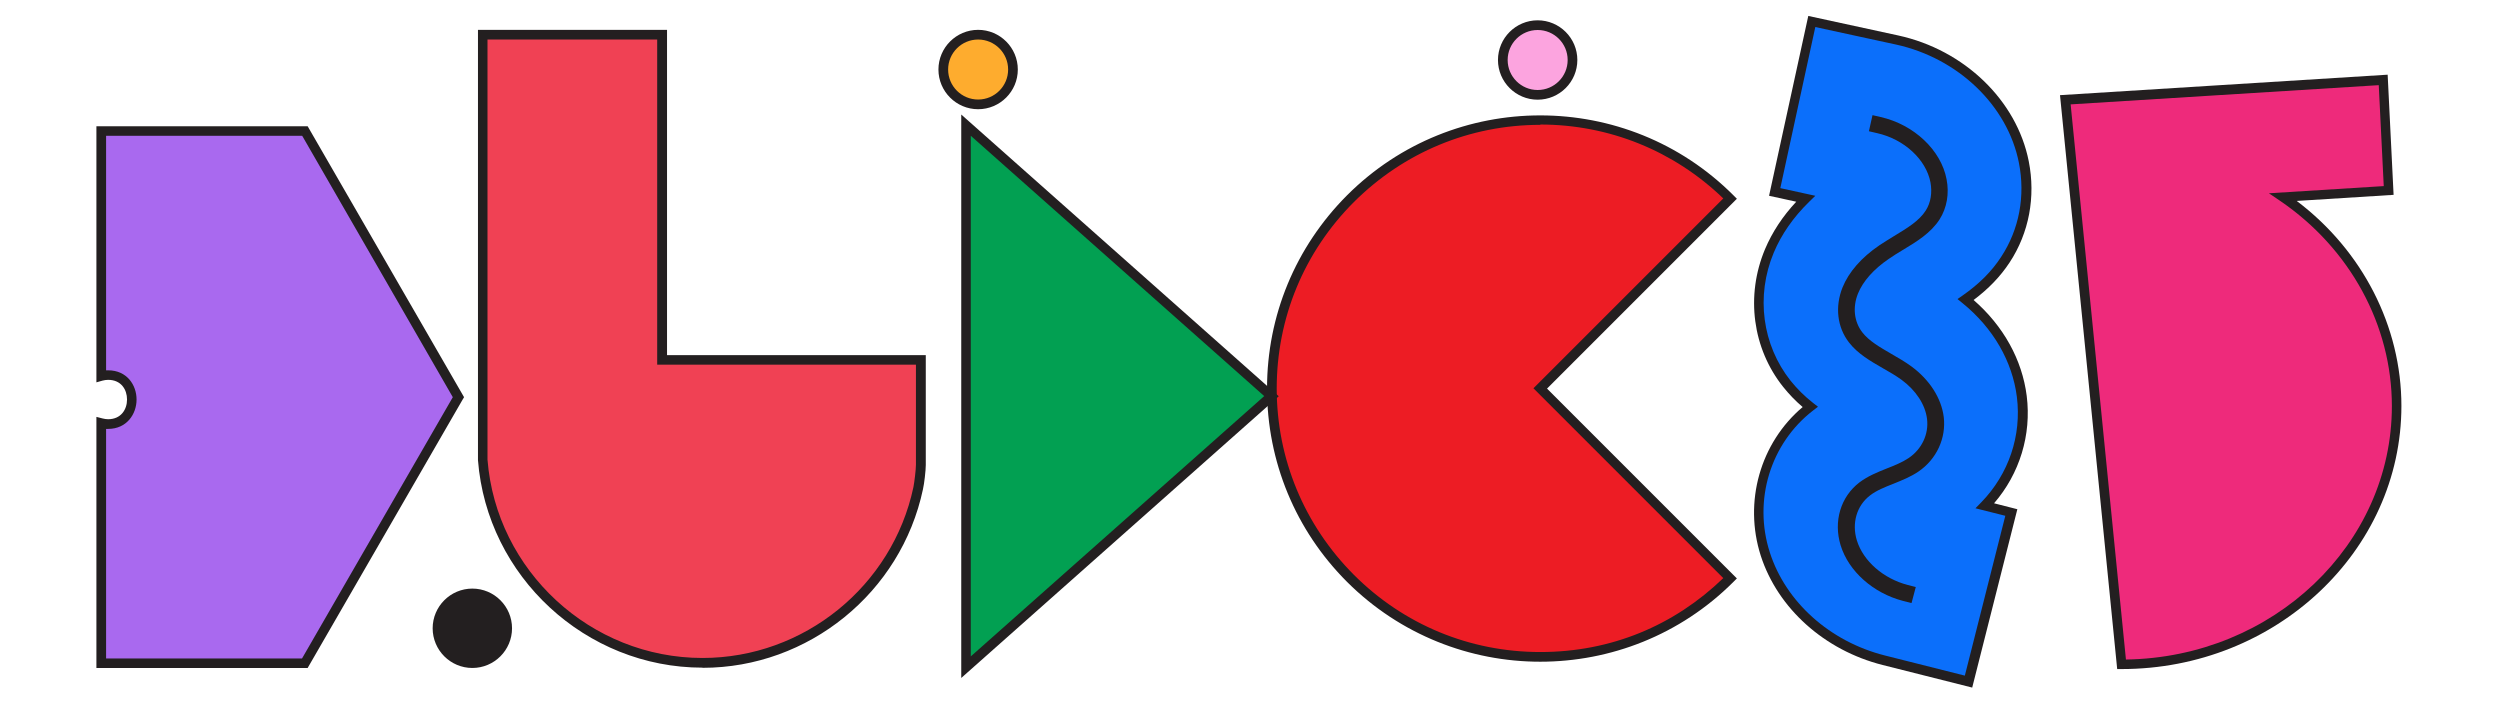 <?xml version="1.0" encoding="UTF-8"?>
<svg id="Layer_1" data-name="Layer 1" xmlns="http://www.w3.org/2000/svg" viewBox="0 0 160 45">
  <defs>
    <style>
      .cls-1 {
        fill: #02a052;
      }

      .cls-2 {
        fill: #ee2a7b;
      }

      .cls-3 {
        fill: #f04154;
      }

      .cls-4 {
        fill: #ed1c24;
      }

      .cls-5 {
        fill: #fca4df;
      }

      .cls-6 {
        fill: #feac2e;
      }

      .cls-7 {
        fill: #a969ef;
      }

      .cls-8 {
        fill: #231f20;
      }

      .cls-9 {
        fill: #0b6ffb;
      }
    </style>
  </defs>
  <g>
    <path class="cls-4" d="M86.43,37.02c6.71,6.71,17.59,6.71,24.3,0l-12.15-12.15,12.15-12.15c-6.71-6.71-17.59-6.71-24.3,0-6.71,6.71-6.71,17.59,0,24.3Z"/>
    <path class="cls-8" d="M98.58,42.35c-4.48,0-8.96-1.71-12.37-5.11h0c-3.3-3.3-5.12-7.7-5.12-12.37s1.82-9.06,5.12-12.37c6.82-6.82,17.92-6.82,24.73,0l.22,.22-12.15,12.15,12.15,12.15-.22,.22c-3.41,3.41-7.89,5.11-12.37,5.11Zm0-34.36c-4.51,0-8.74,1.76-11.93,4.94-3.19,3.19-4.94,7.42-4.94,11.93s1.76,8.74,4.94,11.93h0c3.19,3.19,7.42,4.94,11.93,4.94s8.55-1.68,11.71-4.73l-12.15-12.15,12.15-12.15c-3.16-3.05-7.31-4.73-11.71-4.73Z"/>
  </g>
  <g>
    <polygon class="cls-1" points="61.83 25.35 61.83 42.7 81.38 25.35 61.83 8.01 61.83 25.35"/>
    <path class="cls-8" d="M61.52,43.38V7.33l20.32,18.03-20.32,18.03Zm.61-34.69V42.01l18.78-16.66L62.13,8.69Z"/>
  </g>
  <g>
    <path class="cls-7" d="M19.52,8.38H6.48v15.68c.14-.04,.28-.06,.44-.06,2.02,0,2.02,3.13,0,3.13-.16,0-.31-.02-.44-.06v15.36h13.04l9.83-17.03L19.52,8.38Z"/>
    <path class="cls-8" d="M19.69,42.75H6.17V26.68l.39,.1c.12,.03,.24,.05,.36,.05,.83,0,1.21-.63,1.21-1.26s-.37-1.26-1.21-1.26c-.13,0-.24,.02-.36,.05l-.39,.11V8.08h13.52l10.01,17.34-.09,.15-9.92,17.18Zm-12.91-.61h12.55l9.65-16.72L19.34,8.69H6.79v15.01s.09,0,.13,0c1.2,0,1.82,.94,1.82,1.87s-.63,1.88-1.82,1.88c-.05,0-.09,0-.13,0v14.69Z"/>
  </g>
  <g>
    <path class="cls-9" d="M125.98,43.63l-5.41-1.37c-3.62-.92-6.52-3.52-7.58-6.79-1.12-3.48,.04-7.24,2.88-9.43-.51-.4-1.02-.88-1.49-1.47-1.9-2.38-2.33-5.64-1.13-8.51,.51-1.21,1.29-2.35,2.32-3.35l-1.99-.43,2.37-10.91,5.46,1.19c4.1,.89,7.36,4.03,8.11,7.81,.44,2.2,.02,4.42-1.18,6.24-.74,1.14-1.68,1.95-2.56,2.56,2,1.62,3.3,3.85,3.59,6.2,.33,2.6-.56,5.15-2.36,7l1.69,.43-2.74,10.83Z"/>
    <path class="cls-8" d="M126.2,44l-5.71-1.44c-3.72-.94-6.71-3.62-7.8-6.99-1.11-3.46-.03-7.23,2.68-9.52-.47-.4-.87-.82-1.24-1.28-1.97-2.46-2.42-5.84-1.17-8.82,.46-1.09,1.13-2.11,2-3.04l-1.74-.38,2.51-11.51,5.76,1.25c4.22,.92,7.58,4.15,8.35,8.05,.45,2.28,.02,4.58-1.22,6.47-.59,.9-1.35,1.69-2.31,2.41,1.91,1.66,3.11,3.83,3.4,6.14,.31,2.49-.45,4.97-2.09,6.87l1.49,.38-2.89,11.42Zm-12.26-31.96l2.24,.49-.41,.4c-1,.98-1.76,2.07-2.25,3.24-1.16,2.77-.74,5.91,1.08,8.2,.42,.52,.89,.99,1.44,1.42l.31,.24-.31,.24c-2.73,2.1-3.85,5.75-2.77,9.09,1.02,3.17,3.84,5.7,7.36,6.59l5.12,1.29,2.59-10.23-1.91-.48,.37-.38c1.76-1.81,2.59-4.27,2.28-6.75-.29-2.28-1.52-4.41-3.48-6l-.32-.26,.33-.23c1.06-.74,1.87-1.55,2.47-2.48,1.15-1.75,1.55-3.89,1.13-6.01-.72-3.66-3.89-6.7-7.87-7.57l-5.16-1.12-2.24,10.31Z"/>
  </g>
  <path class="cls-8" d="M122.31,38.59l-.51-.13c-1.92-.5-3.49-1.9-4-3.56-.47-1.53,0-3.11,1.21-4.03,.53-.4,1.15-.65,1.75-.89,.49-.19,1-.4,1.4-.67,.84-.57,1.29-1.53,1.17-2.5-.11-.91-.71-1.83-1.64-2.51-.36-.26-.77-.5-1.18-.73-.8-.46-1.62-.93-2.18-1.66-.75-.97-.9-2.28-.41-3.51,.4-.99,1.21-1.92,2.36-2.7,.3-.2,.61-.39,.92-.58,.84-.51,1.63-.98,2.05-1.65,.32-.5,.42-1.14,.3-1.8-.28-1.46-1.68-2.76-3.42-3.15l-.52-.12,.23-1.03,.52,.12c2.13,.48,3.87,2.12,4.22,3.98,.18,.92,.02,1.83-.44,2.56-.56,.88-1.48,1.44-2.38,1.98-.3,.18-.61,.37-.88,.56-.97,.66-1.65,1.43-1.97,2.22-.35,.87-.25,1.79,.27,2.47,.43,.56,1.13,.96,1.87,1.39,.43,.25,.87,.5,1.28,.8,1.17,.86,1.92,2.04,2.07,3.24,.16,1.36-.46,2.7-1.62,3.49-.5,.34-1.06,.56-1.6,.78-.56,.22-1.09,.43-1.5,.75-.85,.65-1.18,1.77-.84,2.88,.41,1.32,1.69,2.44,3.26,2.85l.51,.13-.27,1.02Z"/>
  <g>
    <path class="cls-3" d="M42.38,23.03V2.22h-11.49V29.42s0,0,0,0h0c.57,7.27,6.65,12.99,14.07,12.99,6.79,0,12.45-4.79,13.8-11.18,.07-.32,.17-1.16,.17-1.49,0-1.67,0-6.72,0-6.72h-16.56Z"/>
    <path class="cls-8" d="M44.96,42.73c-7.47,0-13.79-5.83-14.37-13.28v-.04s0-.02,0-.02v-6.36s0-21.12,0-21.12h12.1V22.73h16.56v.31s0,5.05,0,6.72c0,.35-.1,1.21-.18,1.55-1.4,6.62-7.33,11.43-14.1,11.43ZM31.2,2.53V29.42c.56,7.11,6.6,12.69,13.76,12.69,6.49,0,12.16-4.6,13.5-10.94,.06-.3,.16-1.12,.16-1.42,0-1.42,0-5.29,0-6.41h-16.56V2.53h-10.87Z"/>
  </g>
  <g>
    <circle class="cls-8" cx="30.23" cy="40.21" r="2.23"/>
    <path class="cls-8" d="M30.23,42.75c-1.4,0-2.54-1.14-2.54-2.54s1.14-2.54,2.54-2.54,2.54,1.14,2.54,2.54-1.14,2.54-2.54,2.54Zm0-4.46c-1.06,0-1.92,.86-1.92,1.92s.86,1.92,1.92,1.92,1.92-.86,1.92-1.92-.86-1.92-1.92-1.92Z"/>
  </g>
  <g>
    <circle class="cls-5" cx="98.41" cy="3.84" r="2.23"/>
    <path class="cls-8" d="M98.41,6.38c-1.4,0-2.54-1.14-2.54-2.54s1.14-2.54,2.54-2.54,2.54,1.14,2.54,2.54-1.14,2.54-2.54,2.54Zm0-4.46c-1.06,0-1.92,.86-1.92,1.92s.86,1.92,1.92,1.92,1.92-.86,1.92-1.92-.86-1.92-1.92-1.92Z"/>
  </g>
  <g>
    <circle class="cls-6" cx="62.6" cy="4.45" r="2.23"/>
    <path class="cls-8" d="M62.6,6.99c-1.4,0-2.54-1.14-2.54-2.54s1.14-2.54,2.54-2.54,2.54,1.14,2.54,2.54-1.14,2.54-2.54,2.54Zm0-4.46c-1.06,0-1.92,.86-1.92,1.92s.86,1.92,1.92,1.92,1.92-.86,1.92-1.92-.86-1.92-1.92-1.92Z"/>
  </g>
  <g>
    <path class="cls-2" d="M146.12,12.61l6.76-.42-.35-7.08-20.34,1.27,3.6,36.13c9.72,0,17.61-7.4,17.61-16.53,0-5.5-2.86-10.37-7.27-13.38Z"/>
    <path class="cls-8" d="M135.78,42.82h-.28l-3.66-36.73,20.97-1.31,.38,7.69-6.2,.39c4.21,3.18,6.7,8.03,6.7,13.12,0,9.28-8.04,16.84-17.91,16.84Zm-3.26-36.15l3.54,35.54c9.41-.14,17.02-7.36,17.02-16.22,0-5.17-2.67-10.07-7.13-13.12l-.74-.5,7.35-.46-.32-6.46-19.71,1.23Z"/>
  </g>
</svg>